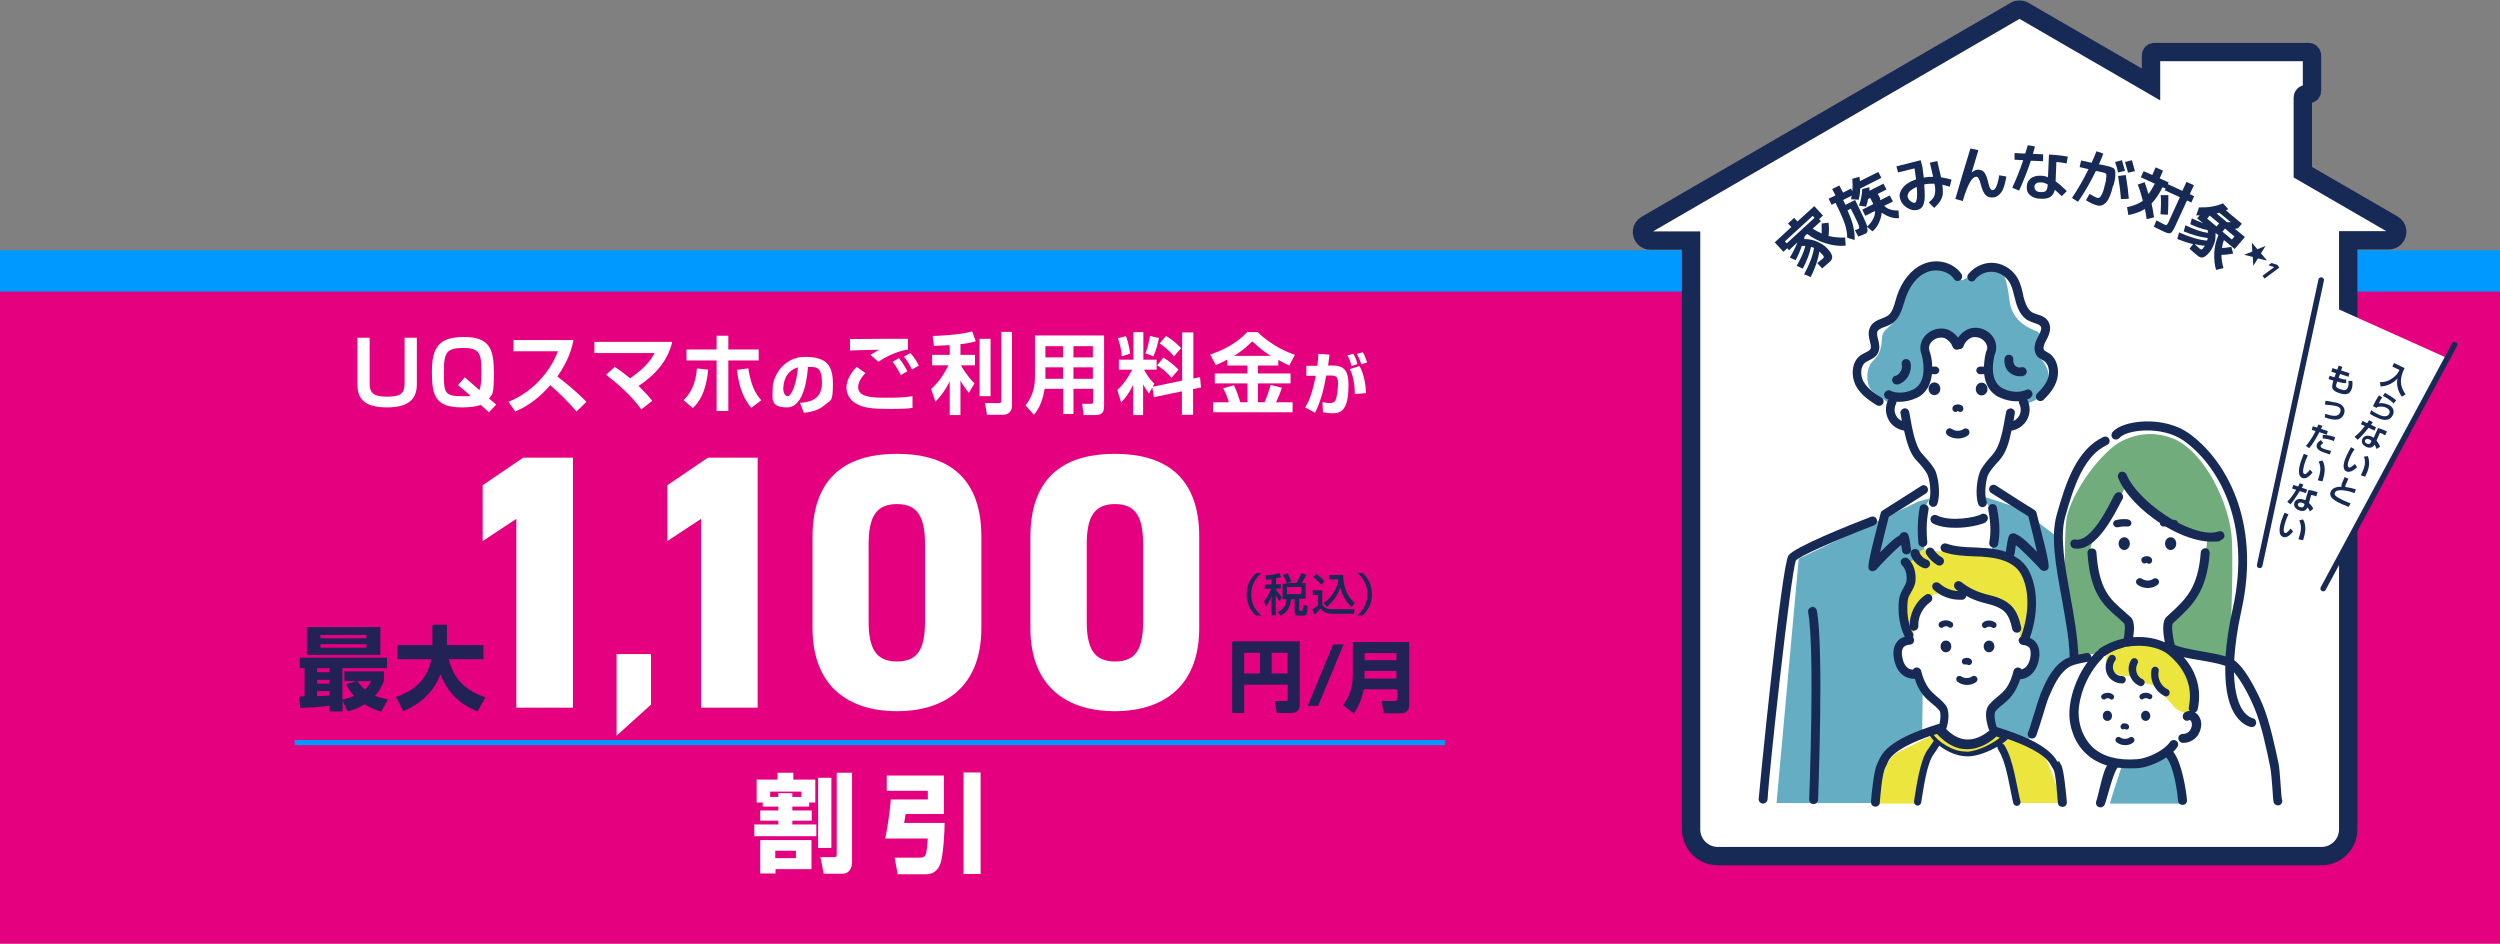 <?xml version="1.0" encoding="UTF-8"?>
<svg id="_レイヤー_2" xmlns="http://www.w3.org/2000/svg" version="1.1" viewBox="0 0 980 369.9">
  <rect x="0" y="0" width="980" height="369.9" fill="#808080" stroke="none"/>
  <!-- Generator: Adobe Illustrator 29.6.1, SVG Export Plug-In . SVG Version: 2.1.1 Build 9)  -->
  <defs>
    <style>
      .st0 {
        fill: #232256;
      }

      .st1 {
        stroke-width: 7.2px;
      }

      .st1, .st2 {
        stroke: #172a55;
      }

      .st1, .st2, .st3 {
        fill: none;
      }

      .st1, .st3 {
        stroke-miterlimit: 10;
      }

      .st4 {
        fill: #fff;
      }

      .st5 {
        fill: #70ac7c;
      }

      .st2 {
        stroke-linecap: round;
        stroke-linejoin: round;
        stroke-width: 2.2px;
      }

      .st6 {
        fill: #172a55;
      }

      .st7 {
        fill: #09f;
      }

      .st8 {
        fill: #ece53e;
      }

      .st9 {
        fill: #65adc3;
      }

      .st10 {
        fill: #e4007f;
      }

      .st3 {
        stroke: #09f;
        stroke-width: 2px;
      }
    </style>
  </defs>
  <g id="FV">
    <rect class="st7" y="98.1" width="980" height="65.9"/>
    <rect class="st10" y="114.3" width="980" height="255.6"/>
    <g>
      <path class="st4" d="M144.9,132.4v17.7c0,3.5.9,5.4,6.9,5.4s6.8-1.8,6.8-5.6v-17.5h4.8v18.1c0,5.1-2.2,9.2-11.7,9.2s-11.6-3.9-11.6-9.2v-18.1h4.8Z"/>
      <path class="st4" d="M188.5,158.7c-2.4,1-6.7,1-7.4,1-10.2,0-11.8-4.3-11.8-13.8s2.5-13.8,12.5-13.8,11.8,4.5,11.8,13.9-.6,8.3-1.9,10.2l2.8,2.4-2.8,3-3.2-2.8h0ZM179.6,150.9l2.6-3,5.7,5c.8-1.6.8-5.2.8-6.9,0-7-.3-9.6-7-9.6s-7.7,1.7-7.7,9.5.1,9.4,6.9,9.4,1.9,0,3.5-.2l-4.9-4.2h0Z"/>
      <path class="st4" d="M199.3,157.5c7.7-3,15.6-9.9,19.4-19.8h-17.4v-4.4h23.5c-.4,2.2-1.5,7.4-6.3,14.3,4.2,3.2,7.9,6.4,11.4,9.9l-3.9,3.8c-3.2-3.7-6.6-7.1-10.3-10.3-3.8,4.4-8.4,8.1-13.7,10.3l-2.7-3.8h0Z"/>
      <path class="st4" d="M251.4,160.5c-3.6-5.1-9.4-10.2-13.8-13.6l3.4-3.1c1.3.9,3,2,6,4.5,6.9-4.7,8.8-8.4,9.6-9.9h-23.6v-4.4h30.5c-1.6,7.4-6.9,13.2-13.2,17.3,3.2,3.1,4.4,4.6,5.4,5.8l-4.2,3.3h0Z"/>
      <path class="st4" d="M268,156.8c4.1-3.9,4.9-9,5.2-12.4l4.4.5c-.9,9.8-4.2,13.3-6,15.1l-3.6-3.1h0ZM285.5,131.6v5.4h11.9v4.3h-11.9v19.8h-4.6v-19.8h-11.8v-4.3h11.8v-5.4h4.6ZM293.3,144.3c1.1,6.6,2.5,9.6,5.1,12.6l-3.9,3c-2.7-3.4-4.7-7.1-5.6-14.9l4.3-.6h0Z"/>
      <path class="st4" d="M313.6,157.9c2.8-.2,8.6-.7,8.6-7.7s-2.5-6.2-5.5-6.4c-.1,2.3-1.1,15.9-8.1,15.9s-5.7-3.6-5.7-7.7,4-12.1,12.6-12.1,11,3.3,11,10.7-.9,6.1-3.5,8.4c-2.5,2.2-6.5,2.7-7.9,2.8l-1.5-3.9h0ZM307,152c0,1,.3,3.3,1.8,3.3s3.5-5.1,4-11.3c-5.7,1.7-5.7,7.4-5.7,8h0Z"/>
      <path class="st4" d="M339.2,146.3c-2.3,2.4-2.8,4.2-2.8,5.5,0,4,5.8,4.1,11,4.1s6.9-.1,10.3-.6v4.6c-1.9.3-4.3.4-8.9.4-7.1,0-10.1-.4-13.1-2-2.3-1.2-3.9-3.7-3.9-6.4s1.6-5.6,4-8.1l3.4,2.4h0ZM356,137c-5.4.8-10.1,3.8-11.7,4.8l-3.1-2.7c.8-.5,2.6-1.5,3.4-2-2.2,0-9.4.2-11.4.3v-4.5c.7,0,1.8,0,2.6,0,1.6,0,10.4-.1,12.4-.1,1.9,0,5.9,0,7.7,0v4.2h0ZM353.1,147c-.4-.8-1.5-3.1-3.2-5.2l2.5-1.4c1.3,1.6,2.4,3.4,3.3,5.1l-2.7,1.6ZM357.5,144.8c-1.5-2.9-2.4-4.1-3.2-5l2.6-1.4c1.3,1.4,2.6,3.5,3.3,4.9l-2.6,1.5h0Z"/>
      <path class="st4" d="M372.3,135.3c-1.4,0-4.9.3-6.2.3l-.5-3.9c.7,0,10.5-.3,15.5-1.8l1.4,3.9c-1.5.4-2.8.8-6,1.1v4.2h5.7v4.1h-5.5c.3.6,2.2,4,5.3,7.1l-2.2,3.7c-.6-.8-2-2.4-3.3-4.8v13.5h-4.2v-13.2c-2,4-4.1,6.4-5.6,8l-1.7-5c2.9-2.6,5-5.7,6.8-9.3h-6.4v-4.1h6.9v-3.8h0ZM388.3,132.8v22.5h-4.3v-22.5h4.3ZM396.7,130.1v28.9c0,3.3-2.7,3.6-3.6,3.6h-6.2l-.8-4.6h5.3c.9,0,1.1-.2,1.1-.9v-27h4.3,0Z"/>
      <path class="st4" d="M428.4,152.4h-7.6v9.9h-4v-9.9h-7.3c-.5,3.5-1.9,7.6-4.2,10.2l-3.3-3.7c3.5-4.3,3.7-9,3.7-11.3v-16.1h27.1v27.4c0,1.6,0,3.8-3.3,3.8h-4.7l-.6-4.4h3.3c.7,0,1,0,1-1v-4.9h0ZM409.8,135.7v4.4h6.9v-4.4h-6.9ZM409.8,144v4.5h6.9v-4.5h-6.9ZM420.8,135.7v4.4h7.6v-4.4h-7.6ZM420.8,144v4.5h7.6v-4.5h-7.6Z"/>
      <path class="st4" d="M451.8,151.7l-1.4,2.6c-1.2-1.7-2.1-3.2-2.3-3.6v12h-3.9v-11.8c-1.6,3.2-3,5-4.7,6.9l-1.5-4.9c3.3-3.1,5.1-6.6,5.8-8h-5.2v-3.9h5.7v-10.8h3.9v10.8h5.2v3.9h-4.9c1.5,3,3,4.5,4,5.5l-.6,1.2,11.5-2.4v-18.9h4.4v18.1l2.6-.6.4,4.1-3.1.6v10.1h-4.4v-9.2l-11,2.3-.6-4h0ZM441.4,131.8c.4,1.1,1.3,3.8,1.6,6.8l-3.3,1.1c-.1-3.1-.9-5.4-1.5-7.1l3.1-.8h0ZM454.3,132.5c-.3,1.8-1.2,5.2-2.2,7.2l-3.1-1.2c1.1-2.6,1.5-5.3,1.8-6.8l3.5.8ZM456.1,140.2c2.2,1.3,4.2,3,5.9,4.7l-2.8,3.2c-2.3-2.8-4.2-4-5.6-4.9l2.5-3.1h0ZM457.1,131.7c3.2,1.9,5,3.8,5.9,4.8l-2.8,3.2c-1.8-2.2-3.5-3.6-5.6-5.1l2.5-2.9Z"/>
      <path class="st4" d="M481,141c-1.8,1-3.1,1.6-4.4,2.1l-2.2-4.1c5.4-1.9,10.3-4.4,14.5-8.8h4.1c5.8,5.6,12,8,14.6,8.9l-2.2,4.2c-.9-.4-1.9-.9-4.3-2.2v2.2h-8v3.1h12.8v3.9h-12.8v7.4h2.6c1.1-2.5,1.5-3.9,2.4-6.8l4.4,1.1c-.5,1.5-1.1,3.2-2.3,5.7h6.5v3.9h-31.2v-3.9h6.2c-.5-1.9-1.1-3.3-2.2-5.5l4.2-1.2c1.4,2.8,2.4,6.5,2.5,6.7h2.8v-7.4h-12.8v-3.9h12.8v-3.1h-7.9v-2.3h0ZM498.1,139.5c-1.6-1-3.7-2.4-7.2-5.7-3.2,3.2-5.8,4.9-7.1,5.7h14.4Z"/>
      <path class="st4" d="M521.2,138.9c-.1,1-.3,2.1-.6,4.4h2.2c5.2,0,5.8,3.9,5.8,7.4s-.2,7.1-1.8,9.4c-1.3,1.8-3.1,1.9-4.4,1.9s-2.9-.2-3.8-.4l-.2-4c1,.2,1.9.4,3,.4s1.8-.5,2-.9c.7-1.1,1.1-4.6,1.1-6.5s0-3.4-2.5-3.4h-2.1c-.9,5-2.1,10-4.4,14.6l-3.9-2.1c1.2-1.8,2.5-4.3,4.2-12.4h-3.7c0,0,0-3.9,0-3.9h4.3c.2-1.9.4-3.4.4-4.7l4.3.3h0ZM529.8,143.5c-.2-.9-.8-2.8-1.6-4.2l2.3-.6c.8,1.2,1.4,3,1.6,4l-2.3.8h0ZM531.1,154.6c-.1-6.5-1.5-8.9-2-9.9l3.8-1.2c1.3,2.2,2.3,5.4,2.6,10.6l-4.4.4ZM533.6,142.8c0-.3-.8-2.5-1.7-4.1l2.3-.6c.3.4.8,1.2,1.7,4l-2.3.7h0Z"/>
    </g>
    <g>
      <path class="st4" d="M299,314.6h-2.4v-9h8.2v-2.7h6.2v2.7h8.6v9h-2.4v1.6h-6.6v1.5h7.6v4h-7.6v1.5h9.4v4.6h-24.3v-4.6h9.4v-1.5h-7.1v-4h7.1v-1.5h-6.1v-1.6h0ZM297.9,329.3h20.2v11.4h-14.1v1.7h-6v-13.1h0ZM305.1,312.4v-1.5h5.5v1.5h3.5v-2.1h-12.2v2.1h3.1ZM303.9,333.5v2.9h8.1v-2.9h-8.1ZM320.7,304.9h5.2v27.5h-5.2v-27.5ZM328.1,302.9h5.9v34.9c0,2.1-.8,4.7-3.8,4.7h-7.3l-1.3-6.5h5.2c.8,0,1.2,0,1.2-1.3v-31.7h0Z"/>
      <path class="st4" d="M347.6,304h22.4v15.1h-15c-.2,1.6-.3,1.9-.6,3.5h15.9c0,2.8-.5,13.3-1.8,16.3-.7,1.7-2.2,3.8-5.3,3.8h-11.3l-1.2-6.5h9.8c2.6,0,2.7-1,3.2-7.5h-16.7c1.1-4.9,2-12.5,2.2-15.3h14.5v-3.4h-16.1v-6h0ZM377.7,302.8h6.7v39.8h-6.7v-39.8Z"/>
    </g>
    <line class="st3" x1="115.5" y1="291.1" x2="566.5" y2="291.1"/>
    <g>
      <path class="st4" d="M224.6,277.4h-22.2v-74l-13.2,8.7v-21.9l15.9-10.8h19.5v98h0Z"/>
      <path class="st4" d="M255.2,276.2l-13.5,12.2v-32h13.5v19.8Z"/>
      <path class="st4" d="M297,277.4h-22.2v-74l-13.2,8.7v-21.9l15.9-10.8h19.5v98h0Z"/>
      <path class="st4" d="M351.6,278.8c-17.9,0-33.1-8.8-33.1-32.7v-35.5c0-25.3,15.2-32.7,33.1-32.7s33.1,7.4,33.1,32.5v35.7c0,23.9-15.2,32.7-33.1,32.7h0ZM340.5,243.5c0,10.5,2.7,15.8,11.1,15.8s11-5.2,11-15.8v-30.1c0-10.5-2.7-15.8-11-15.8s-11.1,5.2-11.1,15.8v30.1Z"/>
      <path class="st4" d="M437,278.8c-17.9,0-33.1-8.8-33.1-32.7v-35.5c0-25.3,15.2-32.7,33.1-32.7s33.1,7.4,33.1,32.5v35.7c0,23.9-15.2,32.7-33.1,32.7h0ZM426,243.5c0,10.5,2.7,15.8,11.1,15.8s11-5.2,11-15.8v-30.1c0-10.5-2.7-15.8-11-15.8s-11.1,5.2-11.1,15.8v30.1Z"/>
    </g>
    <g>
      <g>
        <path class="st0" d="M504.7,268.4h-17v11.1h-4.7v-28.1h26.5v24.6c0,1.4-.3,3.5-3.3,3.5h-5.7l-.8-4.7h4.2c.9,0,.9-.5.9-1v-5.4h0ZM487.7,264h6.2v-8.1h-6.2v8.1ZM498.5,264h6.2v-8.1h-6.2v8.1Z"/>
        <path class="st0" d="M526.7,252.6l-10,24.1h-4.1l10-24.1h4.1Z"/>
        <path class="st0" d="M547.5,270.2h-12.9c-.3,1.6-1.2,5.7-3.9,9.5l-4.2-3.3c2-2.7,3.8-6,3.8-11.9v-12.8h22.1v24.9c0,2.5-2.2,3-2.9,3h-7.1l-.8-4.8h5.2c.6,0,.9-.4.9-.9v-3.6h0ZM534.9,258.8h12.5v-2.8h-12.5v2.8ZM534.9,266h12.5v-3h-12.5v3Z"/>
      </g>
      <g>
        <path class="st6" d="M494.4,224.7c-3.5,3-3.9,6.2-3.9,8.3s.4,5.3,3.9,8.3h-2.1c-1.2-1.2-3.6-3.7-3.6-8.3s2.4-7.1,3.6-8.3h2.1Z"/>
        <path class="st6" d="M498.6,227c-.7.1-1.4.2-2.2.3l-.4-1.7c1.5-.1,3.6-.4,5.5-1l.7,1.6c-.5.2-.9.3-2,.5v2.3h1.9v1.7h-1.9v.4c.9,1.4,1.8,2.4,2.3,2.9l-.9,1.8c-.4-.6-.8-1.1-1.5-2.4v7.8h-1.7v-7.4c-.6,1.6-1.2,2.6-2.1,4l-.8-2.1c1-1.2,2-2.7,2.8-4.9h-2.5v-1.7h2.6v-2h0ZM504.4,228.5c-.3-.8-.8-2-1.5-3.1l1.8-.7c.6,1.1,1,1.9,1.5,3.2l-1.4.6h3.4c.4-.7,1.2-2.1,2-3.9l1.8.8c-.2.5-.6,1.4-1.7,3.2h1.5v6.1h-2.5v4.4c0,.3.2.4.5.4h.4c.2,0,.3,0,.4-.2.1-.2.1-.4.2-2.2l1.8.4c-.2,3-.2,3.8-1.6,3.8h-2.1c-.9,0-1.4-.1-1.4-1.3v-5.1h-1.4c-.4,3.7-1.6,5-4.1,6.5l-1-1.5c2.3-1.2,3.2-2.6,3.3-5h-1.5v-6.1h1.5,0ZM504.5,230.1v2.8h5.5v-2.8h-5.5Z"/>
        <path class="st6" d="M514.5,231.4h3.8v5.6c1.2,1.8,2.6,1.8,3.7,1.8h9l-.3,1.8h-8.2c-3.2,0-4.2-1.3-4.8-2.1-.7.9-1.7,1.9-2.4,2.5l-.9-2.1c.8-.5,1.6-1,2.3-1.6v-4.1h-2.1v-1.7h0ZM516,225c1.3.9,2.2,1.7,3.2,2.9l-1.3,1.3c-1.2-1.5-2.5-2.6-3.1-3l1.2-1.2h0ZM518.9,236.3c2.7-1.6,5.2-5.1,5.8-9.2h-3.7v-1.7h5.5c.2,6.1,2.3,9,4.6,11l-1.3,1.6c-2.8-2.7-3.8-5.3-4.4-7.8-.9,3.2-3,5.7-5.3,7.7l-1.3-1.6h0Z"/>
        <path class="st6" d="M532.1,241.2c3.5-3,3.9-6.2,3.9-8.3s-.4-5.3-3.9-8.3h2.1c1.2,1.2,3.6,3.7,3.6,8.3s-2.4,7.1-3.6,8.3h-2.1Z"/>
      </g>
    </g>
    <g>
      <path class="st0" d="M149.5,279c-1.8-.5-4.1-1.4-6.6-2.9-2.6,1.6-4.8,2.3-6.7,2.8l-1.9-4.3v4.3h-5.1v-2.3c-1.2.2-5.9.8-11.5.9l-.4-4.5c.4,0,1.8,0,2.1,0v-11.1h-1.9v-4.1h34.2v4.1h-17.5v12.4c1-.2,2.4-.6,4.6-1.5-1.8-2-2.6-3.5-3.1-4.6l4.2-1.2h-4.9v-3.8h15.5v3.8c-.5,1.2-1.4,3.5-3.5,5.7,1.1.5,2.3.9,5.1,1.5l-2.7,4.7h0ZM120.3,245.8h28.8v10.9h-28.8s0-10.9,0-10.9ZM124.3,261.9v1.6h4.9v-1.6s-4.9,0-4.9,0ZM124.3,266.5v1.5h4.9v-1.5s-4.9,0-4.9,0ZM129.2,270.9h-4.9v2c1.7,0,3.5-.2,4.9-.3v-1.6ZM125.6,248.9v1.3h18v-1.3h-18ZM125.6,252.5v1.4h18v-1.4h-18ZM140.2,267c.5.8,1.3,1.9,2.8,3.3,1.4-1.3,2-2.4,2.5-3.3h-5.3,0Z"/>
      <path class="st0" d="M155.3,273.2c5.9-2.1,11.9-5.7,13.8-14.8h-13.3v-5.5h13.7v-8h5.7v8h14.3v5.5h-13.6c2.2,8.6,7.2,12.4,14.4,15l-3.1,5.5c-4.4-1.8-11.2-5.4-14.5-14.6-3.6,9.4-11.2,13-14.6,14.5l-2.9-5.6h0Z"/>
    </g>
    <g>
      <path class="st4" d="M938.1,88l-35.4-20.5v-29.3c0-.7.6-1.3,1.3-1.3h1c.7,0,1.3-.6,1.3-1.3v-13.9c0-.7-.6-1.3-1.3-1.3h-60.5c-.7,0-1.3.6-1.3,1.3v11.4l-49.9-28.9c-1-.6-2.3-.6-3.3,0l-144.7,83.9c-1.9,1.1-2.2,3.6-.7,5.2.6.7,1.5,1,2.4,1h15.9v230.8c0,5.8,4.7,10.5,10.5,10.5h236.6c5.8,0,10.5-4.7,10.5-10.5V94.2h15.9c.9,0,1.8-.4,2.4-1,1.5-1.6,1.1-4.1-.7-5.2h0Z"/>
      <path class="st1" d="M938.1,88l-35.4-20.5v-29.3c0-.7.6-1.3,1.3-1.3h1c.7,0,1.3-.6,1.3-1.3v-13.9c0-.7-.6-1.3-1.3-1.3h-60.5c-.7,0-1.3.6-1.3,1.3v11.4l-49.9-28.9c-1-.6-2.3-.6-3.3,0l-144.7,83.9c-1.9,1.1-2.2,3.6-.7,5.2.6.7,1.5,1,2.4,1h15.9v230.8c0,5.8,4.7,10.5,10.5,10.5h236.6c5.8,0,10.5-4.7,10.5-10.5V94.2h15.9c.9,0,1.8-.4,2.4-1,1.5-1.6,1.1-4.1-.7-5.2h0Z"/>
      <g>
        <path class="st6" d="M712.4,103.1c1-.8,1.7-1.4,2.2-1.8.3-.2.4-.5.3-.7,0-.2-.3-.6-.9-1.2-.2-.2-.5-.5-.8-.8-.5,3.1-1.6,6.4-3.4,10l-2.6-1.1c2.1-3.8,3.4-7.2,3.9-10.3-.3-.2-.7-.3-1.2-.4-.5,2.6-1.6,5.4-3.2,8.5l-2.4-1.1c1.7-2.9,2.8-5.5,3.4-7.8-.1,0-.6,0-1.4,0-.6,1.8-1.4,3.7-2.4,5.6l-2.3-1c1.3-2.2,2.3-4.2,3-6l-3.3,3.1-.7-.8-1.5,1.4-3.4-3.7,6.5-6-1.3-1.4,2.4-2.2,1.3,1.4,6.6-6,3.4,3.7-1.5,1.4.7.8-3.2,2.9c1.1.8,2.3,1.4,3.5,1.9,0-1.2,0-2.6,0-3.9l2.7-.3c.2,1.7.2,3.5,0,5.2,2,.5,4.2.7,6.5.6l.2,3.2c-2.4.2-4.9,0-7.7-.9-2.8-.8-5.2-2.1-7.4-3.7l-1,.9c0,.2,0,.3-.1.6,0,.3,0,.4-.1.5,1.8,0,3.5.3,5.1,1,1.6.7,3,1.6,4.1,2.8,1.1,1.2,1.7,2.2,1.8,3s-.2,1.5-1,2.2c-.8.7-1.8,1.6-2.9,2.5l-1.8-1.9h0ZM710.6,84.6l-10.9,10,.7.8,10.9-10-.7-.8Z"/>
        <path class="st6" d="M722.5,75.5l3.1-1.6.5,1.1c.2-1.7.1-3.3,0-4.9l2.8-.8c0,.5.2,1.1.2,1.7l7.2-3.6,1.2,2.3-8.3,4.2c0,1.7-.3,3.1-.6,4.4l-3-.2s0-.2.1-.6.1-.7.2-.8l-3.4,1.7c.4.9.8,1.5.9,1.9l3.8-1.9c2.6,5.2,4.2,8.7,4.8,10.4,2.1-2.1,3.1-4.1,3-6.1l-3.8,1.9-1.2-2.4,4.3-2.2c0-.2-.2-.4-.3-.7l-.9-1.7-.8.4c-.2,1.1-.5,2.1-.8,3l-2.8-.4c.8-2.1,1.2-4.2,1.3-6.5l2.8-.7c0,.4,0,.9,0,1.4l5.5-2.8,1.2,2.3-3.4,1.7.9,1.7s0,0,0,.2c0,0,0,.1,0,.2s0,0,0,.2c0,0,0,.1,0,.2l3.8-1.9,1.2,2.4-3.4,1.7c1.3,1.3,3.2,1.9,5.6,1.8l.2,3c-1.1.1-2.2,0-3.4-.4s-2.3-1-3.4-1.7c-.1,1.4-.5,2.7-1.1,4-.6,1.3-1.4,2.4-2.5,3.3l-2.2-1.8c.3.9.3,1.5.2,1.9s-.5.7-1,.9c-.6.3-1.5.7-2.6,1l-1.3-2.5c.6-.1,1.1-.3,1.4-.5.2,0,.3-.2.3-.4,0-.2,0-.5-.2-1s-.5-1.3-1-2.3c-.5-1-1.2-2.4-2.1-4.2l-1.3.7c1.2,2.6,2,4.8,2.3,6.5.4,1.7.6,3.4.5,5.1l-2.9-.9c0-1.6-.3-3.4-.9-5.3s-1.9-4.8-3.7-8.4l-1.5.8-1.2-2.4,2.7-1.3-1.3-2.5,2.8-1.4,1.3,2.5h0Z"/>
        <path class="st6" d="M744.1,67.8l-.7-2.6,9.5-2.4.7,2.6c.1.8.3,2.2.5,4.2,1.1-.2,2.4-.3,3.7-.3-.2-1-.7-2.8-1.3-5.5l2.9-.7c.6,2.3,1,4.4,1.5,6.4,1.3.2,2.7.5,4.1.9l-.7,2.8c-1-.3-2-.6-2.9-.8.2,1.2.2,2.2.2,3.1s-.2,1.6-.5,2.3c-.3.7-.7,1.3-1.1,1.8s-1,1.1-1.8,1.9l-2.1-2.1c.6-.6,1.1-1.1,1.4-1.4s.6-.8.8-1.4.3-1.2.3-1.9,0-1.6-.3-2.7c-1.4,0-2.8,0-4,.3.1,1.6.2,2.9.2,4s0,2-.2,2.7-.3,1.3-.6,1.8-.6.8-.9,1-.8.4-1.3.5c-1.3.3-2.6,0-4-.9s-2.3-2.1-2.7-3.6c-.4-1.4,0-2.8,1.1-4.2,1.1-1.4,2.8-2.5,5.2-3.3-.2-1.5-.4-2.9-.6-4.3l-6.5,1.6h0ZM751.4,73.3c-1.3.5-2.3,1.2-2.9,1.8-.6.7-.8,1.4-.7,2.1.2.6.5,1.2,1.2,1.7s1.2.7,1.6.6c.8-.2,1.1-2.3.8-6.2Z"/>
        <path class="st6" d="M775.5,59c-.8,2.7-1.7,5.6-2.6,8.6h0c.8-.6,1.5-1,2.3-1.1,1,0,1.9.2,2.5.9s1.2,2,1.6,3.8c.3,1.4.6,2.3.9,2.7.3.5.6.7,1,.6,1,0,1.9-2,2.5-5.8l2.8.5c-.5,2.9-1.1,5-2,6.2s-1.9,1.9-3.2,2c-1.2.1-2.2-.2-2.9-.9s-1.4-2.1-1.9-4.1c-.3-1.2-.6-2-.9-2.5s-.6-.7-1-.6c-.8,0-1.6.8-2.4,2.2s-1.8,3.8-2.8,7.3l-2.9-.8c1.6-5.7,3.6-12.3,5.9-19.8l2.9.6h0Z"/>
        <path class="st6" d="M789.7,62.7v-2.7c.1,0,4.2.2,4.2.2.4-1.3.7-2.4,1-3.3l2.8.5c-.2.9-.5,1.9-.8,2.9l4,.2v2.7c-.1,0-4.8-.2-4.8-.2-1.4,4.1-2.9,8-4.6,11.7l-2.7-1.1c1.6-3.5,3.1-7.1,4.3-10.8l-3.3-.2h0ZM810.2,64.1c-1.3-.3-2.7-.5-4.1-.6l-.3,7.6c1.3.9,2.8,2.2,4.4,3.8l-2,2c-.9-.9-1.8-1.7-2.7-2.5-.3,1.3-.9,2.2-1.8,2.8s-2.2.8-3.8.7c-1.8,0-3.1-.5-4.1-1.4-1-.8-1.4-2-1.3-3.4,0-1.4.6-2.4,1.6-3.2s2.4-1.1,4.2-1c.8,0,1.7.2,2.5.6l.4-8.9c2.8.1,5.3.4,7.4.8l-.5,2.7h0ZM802.7,72.3c-.9-.5-1.8-.8-2.5-.8-.9,0-1.5,0-2,.4s-.7.8-.7,1.3c0,.6.2,1.1.6,1.5s1.1.6,1.9.6c1,0,1.6-.1,2-.5s.6-1.1.7-2.2v-.3h0Z"/>
        <path class="st6" d="M828.3,72.8c-.7,3-1.5,5.1-2.5,6.3-1,1.2-2.2,1.7-3.4,1.5-.6-.1-1.4-.4-2.3-.8-.9-.4-1.7-.9-2.4-1.3l1.4-2.5c1.5.9,2.6,1.5,3.3,1.6.2,0,.3,0,.5-.1s.4-.3.6-.6c.2-.3.4-.7.6-1.1.2-.4.4-1,.6-1.7.2-.7.4-1.5.6-2.4.2-.7.3-1.3.3-1.6,0-.3.1-.7.1-1,0-.4,0-.6,0-.7s-.1-.2-.3-.4-.3-.2-.5-.3c-.2,0-.5,0-.8-.2l-2.5-.5c-2,4.1-4.3,8.2-7,12.1l-2.4-1.5c2.3-3.4,4.5-7.2,6.5-11.3l-3.5-.8.6-2.6,4.1.9c.7-1.6,1.4-3.1,1.9-4.5l2.7.9c-.5,1.4-1.1,2.8-1.7,4.2l1.6.3c.8.2,1.4.3,1.8.4s.8.2,1.3.4c.5.2.8.3,1,.4s.3.3.5.7c.2.3.2.6.2.9s0,.7,0,1.3c0,.6-.1,1.2-.2,1.7-.1.5-.3,1.2-.5,2.2h0ZM832.9,67l-2.6.6c-.3-1.3-.7-2.7-1.2-4.1l2.7-.7c.4,1.5.8,2.9,1.2,4.2h0ZM831.4,78c-.2-2.9-.6-5.9-1.1-9l3-.4c.6,3.6,1,6.7,1.2,9.3,0,0-3,.2-3,.1ZM836.9,67.1l-2.7.6c-.4-1.5-.8-2.9-1.2-4.2l2.7-.7c.3,1.1.7,2.6,1.2,4.3Z"/>
        <path class="st6" d="M837.9,72.4l2.8-1c.6,1.8,1.1,3.3,1.5,4.7.8-1.1,1.6-2.4,2.5-4.1l-5.5-2.5,1.1-2.4,3.4,1.5,1.3-3,2.9,1.3-1.3,3,3.5,1.6-.3.7,5.7,2.6,1.6-3.5,2.9,1.3-1.6,3.5,1.7.8-1.1,2.5-1.7-.8-4.6,10c-.3.6-.5,1.1-.7,1.4-.2.3-.4.6-.6.9s-.5.4-.6.5-.5,0-.8,0c-.3,0-.7-.1-1-.3-.4-.1-.8-.3-1.4-.6-.6-.3-1.7-.8-3.3-1.6l1-2.5c1.4.7,2.4,1.2,2.9,1.5.6.3,1,.4,1.1.3s.3-.3.6-.8l4.6-10.1-5.9-2.7.3-.7-1.2-.5c-1.3,2.7-2.8,4.8-4.3,6.4.3,1.5.7,3.3,1,5.4l-2.9.7c-.2-1.3-.4-2.6-.7-4-1.7,1.1-3.9,1.9-6.5,2.4l-.5-3.1c2.6-.5,4.7-1.4,6.2-2.5-.5-1.9-1.1-4-1.9-6.1h0ZM847,76.5h3c0,2.7,0,5.2-.2,7.7l-2.9-.2c.2-2.6.3-5.1.1-7.5Z"/>
        <path class="st6" d="M861,84.2l1-2.9c1.7,0,3.3,0,5-.3,1.6-.3,3.1-.7,4.4-1.3l2.1,2.3c-.5.2-.8.4-.9.5l6.2,5.2-1.5,1.8c-.3,0-.7.1-1.2.2l3.9,3.2-4,4.7-4.2-3.5c-.4,1-.6,2-.8,3.1,1.1,0,2.3-.2,3.7-.4l.7,2.6c-1.6.3-3.1.5-4.6.5,0,1.7.3,3.4.8,5.2l-2.9.7c-.6-2-.8-4.2-.7-6.7s.7-4.7,1.6-6.9l-1.1-.9c0,1.4,0,2.8-.5,4.1s-1,2.4-1.8,3.4c-1,1.2-1.9,1.9-2.6,2.1-.7.2-1.5-.1-2.3-.8-.9-.7-1.9-1.6-3-2.6l1.4-1.8c-2.1-.5-4.2-1.2-6.2-2l.7-2.6c4.2,1.9,7.9,3,11,3.2.1-.3.2-.7.2-1-2.8-.3-5.9-1.2-9.4-2.6l.7-2.4c3.3,1.6,6.2,2.6,8.8,3,0-.5,0-.8-.1-1.1-2.1-.4-4.3-1.2-6.8-2.3l.6-2.3c1.4.7,2.9,1.3,4.4,1.9l-2.3-1.9,1-1.2c-.4,0-.9,0-1.5,0h0ZM864.3,96.3c-1.3,0-2.6-.3-4-.6.8.8,1.5,1.3,2,1.8.3.2.5.3.7.3.2,0,.5-.3.9-.9.2-.2.3-.4.4-.6h0ZM869.9,87.6l-3.7-3.1-1,1.2,3.7,3.1,1-1.2ZM873.1,87.1c.8,0,1.2,0,1.4,0l-4.5-3.7c-.5.1-.8.2-1.1.3l4.2,3.5h0ZM872.2,89.6l-1,1.2,3.7,3.1,1-1.2-3.7-3.1Z"/>
        <path class="st6" d="M888.5,102.1l-3.4-.8-1.8,2.9-.2-3.5-3.4-.8,3.2-1.3-.2-3.5,2.2,2.6,3.2-1.3-1.8,2.9,2.2,2.6h0Z"/>
        <path class="st6" d="M892.7,103.8l.8,1.1-5.8,4.3-.8-1.1,4.6-3.4h0l-2.3-.7,1.2-.9,2.3.7h0Z"/>
      </g>
      <g>
        <g>
          <g>
            <path class="st9" d="M827.2,315h28.2l-4.2-21s-10.7,9.8-19.5,6.4c0,0-4.6,14.1-4.6,14.6h0Z"/>
            <path class="st9" d="M734.2,310.8c1.4-5,4.2-14.3,8.3-17.6,3.4-2.8,7.4-4.2,11-6.7l.2-15.5c-1.3-1.7-2-4.1-3.3-5.7-1.1-1.2-2.6-1.9-3.9-2.7-1.4-.9-2.2-2.2-2.4-3.8-.2-1.7-.2-3.6.8-5,.9-1.3,2.4-1.8,4-1.8.7-3,1.1-6.1,2.1-9.1.7-2,1.7-3.9,3.1-5.4l.2-21s-1-15.9-.1-17.1,2.2-4,2.2-4l-4.4,1.2-46.9,22.4-8.7,95.8h36.9c.3-1.2.6-2.8,1-4h0Z"/>
            <path class="st9" d="M806.9,210.8l-15.2-11.5-15.2-5s4.6,5.7,4.8,6.9c.1.9-.2,10.5-.5,16.1,2.5.6,5,1.3,7.4,2.4,2.3,1.1,4.4,2.6,5.9,4.7,1.5,2.2,2.1,4.9,2.2,7.6,0,3-.4,6-1,9-.3,1.6-.7,3.1-.9,4.7-.2,1.7-.5,3.4-.8,5,2.2,1.2,3.8,3.5,3.9,6.1.1,2.2-.9,4.1-2.5,5.5-.7.6-1.5,1.2-2.2,1.9-.9.9-1.7,2-2.3,3.1-.7,1.1-1.4,2.3-2.1,3.4-.8,1.2-1.8,2.3-2.9,3.4-1.4,1.5-2.8,3-4.2,4.5v6.9c0,0,13.4,6,13.4,6,0,0,11.4-28.2,13.5-29.7s3.4-4,3.4-4l-5-46.9h0Z"/>
            <path class="st8" d="M760,291.7s12.6,8.7,22.6-.1c0,0,8.1,9.3,6.9,23.2h18.2c-.5-3.4-4.2-17.1-7.8-19.8-5-3.9-17.7-8.2-17.7-8.2,0,0-5.2,5.6-11.9,4.5-6.7-1.1-10.7-4.1-10.7-4.1,0,0-10.7,5.3-15.1,7.4-7.4,3.5-7.1,15.9-8.4,20.4h15.6c-.9-14.9,8.2-23.2,8.2-23.2h0Z"/>
            <path class="st5" d="M828.9,174.7c-9.3,7.2-18,21.7-18.9,29.2-.9,7.5-.9,32.1,1.6,40.3,2.6,8.2,1.4,13.4,1.4,13.4l19.7-3.3,1.9-9.4s-11.5-11.6-14.3-20.2.5-13.3.5-13.3c0,0,11.7-17.4,11.9-20.1,0,0,23.4,17.5,25,17.3s7.7.4,7.7.4c0,0-.8,14.8-3.6,20-2.9,5.2-10,12.7-10,12.7l-1.7,8.4s.5,4.1,3.5,4.9,20.4,3.5,20.4,3.5c0,0,1.6-32.9.9-46.9-.7-14-10.8-34.8-23.1-39.7-12.3-4.9-21.9,2-22.9,2.8h0Z"/>
            <path class="st9" d="M767.3,108.4c-3.7-3.1-12.3-7.6-16.9-.6s-3.8,13.8-7.4,17.8c-3.6,4-5.1,3.7-5.3,7.3s-.8,6.1-3.6,8.7-2.6,9.2-.6,11.2c2,2,6.7,5,6.7,5,0,0-.4-3.6,4-3.1,4.5.5,9.5-.9,10.5-4.6,1.1-3.7-2.5-12.3.1-15.4s6.2-5.3,8.5-3.5c2.3,1.8,4.7,4,4.7,4,0,0,4.3-5.8,7.2-4.7,2.9,1.2,6.3,2.7,5.3,7-1,4.2-1.5,10-.2,12.2,1.3,2.2,10.2,6.1,11.7,5.8l1.4,2.9s6.2-.9,8.6-5.5c2.4-4.6.9-9.4-2.4-12.6-3.3-3.1,3.4-8.7-1.6-10.6-5-1.9-9.5-5.3-10.3-12.1-.8-6.8-2.5-15.3-8.3-12.8-5.8,2.6-10.2,5.1-10.2,5.1l-2.2-1.6h0Z"/>
            <path class="st8" d="M748.5,249.1c-2.9-7.6-2.1-13.2-1-18.1s-1.5-10.2.3-10.6,3-1.3,3.5-2.1,1.4-3.6,3.9-2.8c2.5.8,4.9.6,8.1.6s16.6-.7,21.8,2c5.2,2.7,9.6,9.4,10.3,15.6s-3.5,17.4-3.5,17.4c0,0-.1-7.9-4.5-12.1s-9.8-4.5-15.5-6.7c-5.2-2-5.8,1.7-8.7.7-2.9-1-5.6-.3-8.6,2.5s-4,9.7-4.3,12.5c-.6,5.4-1.8,1.1-1.8,1.1h0Z"/>
            <path class="st8" d="M843.1,251.5c-7.8-1.8-14.7,1.3-17,5-2.3,3.7,3.1,9.6,9.4,8.5,4,3.2,8.9,3.6,8.9,3.6,0,0,6.6,6.7,7.8,8.5,1.2,1.8,7.2,3.2,7.2,3.2,0,0,1.4-16-3.3-20.8-4.7-4.9-12-7.7-13-7.9h0Z"/>
          </g>
          <g>
            <path class="st6" d="M837.6,227.2c-.5.6-.3,1.6.3,2,1.2.9,2.6,1.3,4,1.3s2.7-.4,3.8-1.2c.7-.5.8-1.4.4-2-.5-.7-1.4-.8-2-.4-1.3.9-3.1.9-4.4,0-.7-.5-1.6-.3-2,.3h0Z"/>
            <path class="st6" d="M806.5,298.6c-3.6-7-16.7-11.3-22.2-13.1-.7-.2-1.2-.4-1.6-.5,0,0,0,0,0,0-1.4-4.7-.6-5.9-.5-6.1,1.1-1.3,1.7-1.8,3.8-3.5l.2-.2c2.6-2.1,4.4-5,5.7-8.9,3-.2,6.1-2.4,7.2-7.1.7-3,.4-5.4-.9-7.2-.6-.9-1.5-1.5-2.5-1.9,4.2-12.1,2.3-21.9-.8-27.1-1.4-2.3-3.3-3.9-5.5-5.1.1-.2.2-.5.3-.7.2-1.6.4-2.8.5-3.5,2.5,1.9,8.5,8.1,9.6,9.4.3.4.9.7,1.5.7s.5,0,.8-.2c1.6-.8,1.8-.9-3.8-22.6-.1-.4-.4-.8-.8-1.1-.1,0-11.2-7-15.1-9.6-.8-.5-1.9-.3-2.4.5-.5.8-.3,1.9.5,2.4,3.4,2.2,12.2,7.7,14.6,9.2,1.1,4.4,2.5,9.9,3.4,13.9-.6-.6-1.2-1.2-1.8-1.8-3.1-3.1-5-4.6-6.3-5-.5-.5-1.2-.5-1.5-.4-1.6.2-1.8,1.5-2.6,7.2-2.4-.8-4.9-1.2-7.1-1.4-1.7-.1-3.4-.2-5.1-.3-3.9-.1-7.7-.3-11.1-1.5-.9-.3-1.9.2-2.2,1.1-.3.9.2,1.9,1.1,2.2,4,1.4,8.1,1.5,12.1,1.7,1.6,0,3.3.1,4.9.3,4.5.4,10.4,1.8,13.1,6.3,2.8,4.6,4.3,13.5.3,24.6,0,0,0,.1,0,.2-.5.3-.9.8-1,1.4,0,1,.7,1.8,1.6,1.9,1.2.1,2.1.5,2.6,1.1.6.9.7,2.4.3,4.3-.7,3-2.3,4-3.4,4.2-.2-.4-.6-.6-1-.7-.9-.2-1.9.4-2.1,1.3-1,4.2-2.7,7.2-5.1,9.1l-.2.2c-2.2,1.8-2.9,2.4-4.3,4-1.5,1.8-1.6,4.8-.2,9.3,0,.3.2.5.4.7-1.5,1.3-4.7,3.6-8.5,3.6h0c-3,0-5.8-1.4-8.5-4.1,1-2.7,1.5-7.4-.3-9.5-1.3-1.6-2-2.1-4.2-4l-.2-.2c-2.4-2-4.1-5-5.1-9.1-.2-.9-1.2-1.5-2.1-1.3-.5.1-.9.4-1.1.8-1,0-3.3-.5-4.1-4.4-.5-2-.3-3.4.3-4.3.5-.6,1.4-1,2.6-1.1,1,0,1.7-.9,1.6-1.9,0-.4-.2-.7-.4-1,.2-.5.2-1,0-1.5-2.7-4.7-2.4-11.6-1.9-13.7.2-.8.7-1.6,1.2-2.5.7-1.3,1.6-2.7,1.7-4.6.2-3.4-.8-6.5-2.8-8.4-.7-.7-1.8-.6-2.5,0s-.7,1.8,0,2.5c1.3,1.2,1.9,3.3,1.8,5.7,0,1-.6,2-1.2,3.1-.5,1-1.2,2.1-1.5,3.3-.8,2.9-.9,10.4,2,15.9-1.4.4-2.5,1.1-3.2,2.2-1.3,1.7-1.6,4.2-.9,7.2,1.1,5,4.5,7.1,7.6,7.1s.2,0,.4,0c1.2,3.8,3.1,6.7,5.7,8.8l.2.2c2.2,1.8,2.7,2.2,3.8,3.5.5.6.5,3.1,0,5.1-.4.1-.8.3-1.3.4-5.6,1.8-18.7,6-22.1,13.1-.4.8-.7,1.5-1,2.1-1.4,2.9-2.2,11.7-2.5,15,0,1,.6,1.8,1.6,1.9h.2c.9,0,1.7-.7,1.7-1.6.2-2.6.8-11,2.2-13.8.3-.6.7-1.3,1-2.2,2.2-4.6,10.8-8.1,16.5-10.1.4.6.9,1.3,1.5,1.9,0,0-.2.1-.2.2-.9,1.4-1.7,2.5-2.4,3.5-2.7,3.9-4.2,13.4-5.2,20-.1.8.4,1.5,1.2,1.7,0,0,.2,0,.2,0,.7,0,1.3-.5,1.4-1.2,1-6,2.2-15.1,4.8-18.8.7-1,1.5-2.1,2.3-3.5,3,2.3,7,4.2,11,4.2s.4,0,.6,0c3.8-.2,8-2,11.2-3.8,0,.3,0,.6.2.9l.3.6c3.2,5.2,4.3,14.9,5.7,20.6.2.7.8,1.1,1.4,1.1s.2,0,.3,0c.8-.2,1.3-1,1.1-1.8-1.5-6.2-2.8-16.2-6-21.5l-.3-.5c-.2-.3-.5-.5-.8-.6.9-.7,1.7-1.3,2.2-1.8,5.7,2,14.5,5.6,16.9,10.3.3.6.7,1.2,1,1.7.9,1.5,1.4,10.2,1.7,13,0,.9.8,1.6,1.8,1.6h.1c1,0,1.7-.9,1.6-1.9-.3-3.7-1.2-12.9-2.2-14.5-.3-.5-.6-.9-.8-1.5h0ZM771,294.6c-5.5.2-11-3.8-13-6.5.5-.1.9-.3,1.3-.4h0c3.6,3.9,7.5,6,11.8,6h0c5.6,0,9.9-3.5,11.5-5,.2,0,.3.1.5.2.2,0,.5.2.8.3-2.4,2-8.1,5.2-13,5.5h0Z"/>
            <path class="st6" d="M767.1,265.4c-.4.6-.3,1.5.3,1.9,1.1.8,2.4,1.2,3.7,1.2s2.5-.4,3.5-1.1c.6-.4.8-1.3.3-1.9-.4-.6-1.3-.8-1.9-.3-1.2.8-2.9.8-4.1,0-.6-.4-1.5-.3-1.9.3h0Z"/>
            <path class="st6" d="M782.2,244.1c-1.3-1.1-3.7-1.2-4.9,0-.5.4-.5,1.2-.1,1.7.4.5,1.1.6,1.6.1.4-.3,1.6-.3,2,0,.2.2.5.3.7.3s.6-.1.9-.4c.4-.5.3-1.3-.1-1.7h0Z"/>
            <path class="st6" d="M762.8,251.1c-1.2,0-2.1,1-2.1,2.3s.9,2.3,2.1,2.3,2.1-1,2.1-2.3-.9-2.3-2.1-2.3Z"/>
            <ellipse class="st6" cx="779.7" cy="253.4" rx="2.1" ry="2.3"/>
            <path class="st6" d="M770.7,260.5c.1,0,.4,0,.5,0,.2.2.5.2.7.2s.7-.2.9-.5c.4-.5.3-1.3-.2-1.8-1.1-.9-2.6-.4-2.8-.3-.6.2-.9,1-.7,1.6s.9,1,1.5.7h0Z"/>
            <path class="st6" d="M848.5,272.9c.2,0,.4.1.6.1.5,0,1.1-.3,1.3-.9.3-.7,0-1.6-.7-1.9-2.6-1.2-4.1-4.3-3.5-7.1.2-.8-.3-1.6-1.1-1.7-.8-.2-1.6.4-1.7,1.1-.8,4.2,1.4,8.6,5.2,10.4h0Z"/>
            <path class="st6" d="M757.9,228.7c-.7.7-.6,1.8.1,2.5,2.8,2.5,6.5,3.9,10.2,3.9s.6,0,1,0c.8,0,1.5-.7,1.6-1.5,1.8,1,3.7,1.8,5.7,2.4.6.2,1.3.3,1.9.5,1.4.4,2.8.7,4,1.2,3.5,1.5,5.2,3.1,6.4,8.9.2.8.9,1.4,1.7,1.4s.2,0,.4,0c1-.2,1.6-1.1,1.4-2.1-1.5-7.1-4.1-9.5-8.5-11.4-1.5-.6-3.1-1-4.6-1.4-.6-.1-1.2-.3-1.8-.5-3.1-.9-6-2.4-8.5-4.4-.8-.6-1.8-.5-2.5.2-.6.8-.5,1.9.2,2.5.3.3.6.5,1,.8-2.7-.1-5.3-1.2-7.3-3-.7-.6-1.8-.6-2.5.1h0Z"/>
            <path class="st6" d="M894.5,313.1c-.3-.6-.7-10.9-1.3-13.8-1.4-6.6-3.5-16.5-6.3-23.2-.6-1.4-5.8-13.6-11.1-17.3,0,0,0,0,0,0,.3-5.2,1.1-11.7,2.9-19.8,7.7-35-6.5-59.2-20.9-69.3-4.3-3-10.5-4.7-16.9-4.5-5.9.2-10.8,1.8-12.8,4.2-.6.8-.5,1.9.2,2.5s1.8.5,2.5-.2c2.7-3.3,16.5-4.9,25,.9,13.6,9.5,26.9,32.3,19.5,65.7-1.7,7.5-2.5,13.7-2.9,19-2.6-.8-6-1.4-9.5-2-3.9-.7-8.3-1.5-10.4-2.5-.9-3.3-1.3-7.6-.8-8.4l1.3-1.2c6.2-5.7,12.1-11.1,13.2-26.4,0-1-.7-1.8-1.6-1.9-1,0-1.8.7-1.9,1.6-1,13.9-5.9,18.4-12.1,24.1l-1.3,1.2c-2,1.8-1.3,6.8-.7,10-3.3-1.5-7.7-2.4-12.4-2,.5-3,.6-6.5-1-7.9-.9-.8-1.8-1.6-2.7-2.4-5.4-4.7-9.7-8.4-10.7-22.9,0-1-.9-1.7-1.9-1.6-1,0-1.7.9-1.6,1.9,1.1,15.8,6.1,20.2,11.9,25.2.8.7,1.7,1.5,2.5,2.3.4.6.3,3.3-.2,5.9-3.2.7-6.4,1.9-9.5,4-.3.2-.5.5-.7.9-.3,0-.5.2-.7.4-.6.6-1.2,1.3-1.8,2,0,0,0-.1,0-.2-.2-1-1.1-1.6-2-1.4-1.1.2-2.1.4-3.1.6-.3-7.1-1.7-15.1-3.1-22.8-2.1-11.5-4.2-23.3-2.1-31,3.5-12.6,7.5-24.2,16.5-28.4.9-.4,1.2-1.4.8-2.3s-1.5-1.2-2.3-.8c-10.3,4.9-14.6,17.3-18.3,30.6-2.4,8.5-.3,20.2,2,32.6,1.4,7.9,2.9,16,3.1,23.1-1,.4-1.9.8-2.7,1.4-4.5,3.2-6.9,8.6-8.7,13-.5,1.3-1.5,4.4-2.5,7.7-.9,2.9-1.9,6.3-2.4,7.4-.4.9,0,1.9.9,2.3.2.1.5.1.7.1.7,0,1.3-.4,1.6-1.1.5-1.3,1.5-4.4,2.5-7.7.9-2.9,1.9-6.3,2.4-7.4,1.8-4.1,3.8-8.9,7.5-11.5,1.5-1.1,3.6-1.6,7.8-2.4-5,6.8-7,14.4-7.2,19.5-.2,6.3,2.2,12.5,6.5,16.5,2.3,2.2,5.1,3.7,8.3,4.7-1.6,1.8-3.4,11.6-4.3,14.1-.3.9.2,1.9,1.1,2.2.2,0,.4.1.6.1.7,0,1.4-.5,1.7-1.2,1-2.7,3.4-13.1,5.1-14.4,1.4.2,2.9.3,4.5.3s2.3,0,3.5-.1c2.8-.2,7.3-1.7,11-4.2,3,3.5,4.4,14.2,4.6,17,0,.9.8,1.6,1.7,1.6h.2c1,0,1.7-.9,1.6-1.9-.3-3.5-2-14.8-5.4-18.9.6-.6,1.2-1.2,1.6-1.9.6-.8.4-1.9-.4-2.4s-1.9-.4-2.4.4c-2.8,3.9-9.3,6.5-12.8,6.8-7.7.6-13.7-1-17.7-4.8-3.5-3.4-5.5-8.5-5.4-13.9.1-4.4,2.3-13.8,9.5-21,.2-.2.3-.4.4-.6.2,0,.3-.1.5-.2,2.1-1.5,4.4-2.5,6.7-3.1h0c.6-.3,1.3-.5,2-.5,0,0,.2,0,.3,0,.8-.2,1.7-.3,2.5-.3s0,0,0,0c5.6-.4,10.7,1.2,13.3,3.4,6.9,5.8,9.6,12.8,8,20.6-.1.6,0,1.1.4,1.5-.7,0-1.4.2-2,.6-.8.6-1,1.7-.5,2.5.6.8,1.6,1,2.4.4,0,0,.2,0,.5.4.2.2.5.8.4,1.8-.5,3.2-3,3.3-3.5,3.3-1,0-1.8.7-1.8,1.6,0,1,.7,1.8,1.7,1.9h.3c2.2,0,6-1.3,6.9-6.2.4-2.3-.5-4.6-2.3-5.7,0,0-.1,0-.2,0,.6-.2,1.1-.6,1.2-1.3,1.6-7.5-.3-14.5-5.5-20.4,2,.5,4.1.8,6.4,1.2,3.5.6,7.5,1.3,9.9,2.2-.2,10.4,1.8,16.2,4.1,19.5,2.7,3.9,5.7,4.4,6,4.5,0,0,.2,0,.3,0,.9,0,1.6-.6,1.7-1.5.1-1-.5-1.9-1.5-2,0,0-1.8-.4-3.7-3-1.5-2.2-3.3-6.6-3.5-15,2.8,3.2,6,9.1,8,14,2.7,6.3,4.8,16.1,6.1,22.6.9,4,1.1,13.6,1.5,14.5.3.7.9,1.1,1.6,1.1s.5,0,.7-.1c.9-.4,1.3-1.4.9-2.3h0Z"/>
            <ellipse class="st6" cx="758.3" cy="152.4" rx="2.3" ry="2.5"/>
            <path class="st6" d="M742.9,147.3c-.9.3-1.4,1.3-1.1,2.2.2.7.9,1.2,1.7,1.2s.4,0,.6,0c3.5-1.2,5.6-5,4.8-8.6-.2-.9-1.1-1.5-2.1-1.3-1,.2-1.5,1.1-1.3,2.1.4,1.8-.8,3.9-2.5,4.5h0Z"/>
            <path class="st6" d="M734.2,223.8c.5,0,1.1-.2,1.5-.7,1-1.3,7.1-7.6,9.6-9.5,0,.6.2,1.3.3,2.2.1,1,1,1.6,2,1.5,1-.1,1.6-1,1.5-2-.7-5.4-.9-6.7-2.7-6.7-.8,0-1.4.4-1.8,1.3-1.3.6-3.1,2.1-5.8,4.8-.6.6-1.2,1.2-1.8,1.8.9-4,2.3-9.5,3.4-13.9,2.4-1.5,11.2-7,14.6-9.2.8-.5,1-1.6.5-2.4-.5-.8-1.6-1.1-2.4-.5-3.9,2.5-15,9.5-15.1,9.6-.4.2-.7.6-.8,1.1-5.6,21.7-5.4,21.8-3.8,22.6.2.1.5.2.8.2h0Z"/>
            <path class="st6" d="M735.7,203.6c-.3-.9-1.4-1.4-2.3-1-8.9,3.4-29.8,11.8-32.3,15.1-2.8,3.8-11.7,94.7-11.7,95.5,0,1,.7,1.8,1.7,1.8h0c.9,0,1.7-.7,1.8-1.7.5-10.1,9.1-88.8,11.1-93.6,1.6-1.8,14.7-7.6,30.7-13.8.9-.4,1.3-1.4,1-2.3h0Z"/>
            <path class="st6" d="M754.5,197.7c-1-.2-1.9.5-2,1.4-1,5.5-.8,10.5-.5,13.7,0,.9.9,1.6,1.7,1.6h.2c1-.1,1.7-1,1.6-1.9-.3-3-.5-7.6.5-12.7.2-.9-.5-1.9-1.4-2h0Z"/>
            <path class="st6" d="M710.2,238c-1,.2-1.6,1.1-1.4,2,2.7,14.8.4,72.9.4,73.4,0,1,.7,1.8,1.7,1.8h0c.9,0,1.7-.7,1.8-1.7,0-2.1,2.3-59-.5-74.2-.2-.9-1.1-1.6-2-1.4h0Z"/>
            <path class="st6" d="M765.2,244c-1.2-1.1-3.6-1.1-4.9,0-.5.4-.5,1.2-.1,1.7.2.3.5.4.9.4s.5,0,.7-.3c.5-.4,1.7-.4,2,0,.5.4,1.2.4,1.6-.1.4-.5.3-1.3-.1-1.7h0Z"/>
            <path class="st6" d="M750.1,215.3c-.9.3-1.4,1.3-1.1,2.2.8,2.4,2.8,4.4,5.2,5.2.2,0,.4.1.6.1.7,0,1.4-.5,1.7-1.2.3-.9-.2-1.9-1.1-2.2-1.4-.5-2.5-1.6-3-3-.3-.9-1.3-1.4-2.2-1.1h0Z"/>
            <path class="st6" d="M761.2,218.5c-1.2-.7-2.3-1.7-3.1-3-.5-.8-1.6-1.1-2.4-.6-.8.5-1.1,1.6-.6,2.4,1.1,1.7,2.5,3.1,4.3,4.2.3.2.6.2.9.2.6,0,1.2-.3,1.5-.9.5-.8.2-1.9-.7-2.4Z"/>
            <path class="st6" d="M763.1,168.5c-.5.7-.3,1.6.3,2.1,1.2.9,2.7,1.3,4.1,1.3s2.8-.4,3.9-1.2c.7-.5.8-1.4.4-2.1-.5-.7-1.4-.9-2.1-.4-1.3.9-3.2.9-4.5,0-.7-.5-1.6-.4-2.1.3h0Z"/>
            <path class="st6" d="M832.7,210.6c-1.2,0-2.2,1.1-2.2,2.5s1,2.5,2.2,2.5,2.2-1.1,2.2-2.5-1-2.5-2.2-2.5Z"/>
            <path class="st6" d="M848.7,213.1c0,1.4,1,2.5,2.2,2.5s2.2-1.1,2.2-2.5-1-2.5-2.2-2.5-2.2,1.1-2.2,2.5Z"/>
            <path class="st6" d="M841.1,220.7c.1,0,.4-.1.5,0,.2.2.5.3.8.3.4,0,.8-.2,1-.5.4-.6.3-1.4-.2-1.9-1.2-1-2.8-.4-3-.3-.7.3-1,1-.7,1.7.2.7,1,1.1,1.6.8h0Z"/>
            <path class="st6" d="M776.8,155c1.3,0,2.3-1.1,2.3-2.5s-1-2.5-2.3-2.5-2.3,1.1-2.3,2.5,1,2.5,2.3,2.5Z"/>
            <path class="st6" d="M767.1,161.2c.1,0,.4-.1.5,0,.2.2.5.3.8.3s.8-.2,1-.5c.4-.6.3-1.5-.2-1.9-1.2-1-2.8-.4-3-.3-.7.3-1,1.1-.8,1.8.2.7,1,1.1,1.7.8h0Z"/>
            <path class="st6" d="M767.6,132.4c-.8-1.1-1.8-2-3.2-2.8-1.8-1-4.4-1.1-6.6-.2-2,.8-3.7,2.4-4.5,4.4-.7,1.8-.7,3.6,0,5.2,0,.1,3,10.5-3.2,13.6-5.1,2.5-8.7.7-8.9.6-.8-.5-1.9-.1-2.4.7-.5.9-.2,1.9.7,2.4,0,0,.3.2.7.3,0,0,0,0,0,.1-1.3,2.5-1.2,5.5.2,8,1.2,2.2,3.5,3.7,6,4.1,1,4.5,2.3,8.8,4.5,11.3l.2.2c2.4,2.6,2.9,3.2,4.2,5.2,1.1,1.7,2,8.1.9,10.8-.3.9.1,1.9,1,2.3.2,0,.4.1.6.1.7,0,1.4-.4,1.6-1.1,1.4-3.7.5-11.3-1.2-13.9-1.4-2.2-2.2-3-4.6-5.7l-.2-.2c-2.6-2.9-3.8-9.5-4.8-15.3l-.2-1c-.2-.9-1.1-1.6-2-1.4s-1.6,1.1-1.4,2l.2,1c.1.6.2,1.2.3,1.9-.9-.4-1.7-1.1-2.2-2-.8-1.4-.8-3.2-.1-4.6.2-.3.2-.6.2-.9.4,0,.8,0,1.3,0,1.9,0,4.2-.4,6.8-1.6,3.9-1.9,5.4-5.6,5.8-9.2,0,0,0,0,.1,0h1.3c.8,0,1.5-.7,1.5-1.5s-.7-1.5-1.5-1.5h-1.3c0-2.9-.7-5.3-1-6-.3-.8-.3-1.7,0-2.5.5-1.1,1.4-2,2.6-2.5,1.2-.5,2.7-.5,3.6,0,1.4.8,2.3,1.8,2.8,3.2.3.9,1.3,1.4,2.2,1.1,0,0,.2,0,.3-.1.8,0,1.6-.4,1.8-1.2.5-1.4,1.3-2.4,2.8-3.2.9-.5,2.3-.5,3.6,0,1.2.5,2.1,1.4,2.6,2.5.4.9.4,1.8,0,2.5-.3.7-.9,3.2-1,6.2,0,0-.1,0-.2,0h-1.3c-.8,0-1.5.7-1.5,1.5s.7,1.5,1.5,1.5h1.3c.1,0,.2,0,.3,0,.4,3.5,1.9,7.1,5.8,9,2.6,1.2,4.9,1.6,6.8,1.6s.7,0,1,0c0,.4,0,.8.2,1.1.7,1.4.7,3.2-.1,4.6-.5.9-1.3,1.6-2.2,2,.1-.6.2-1.3.3-1.9l.2-1c.2-.9-.5-1.9-1.4-2s-1.9.5-2,1.4l-.2,1c-1,5.8-2.2,12.4-4.8,15.3l-.2.3c-2.4,2.7-3.1,3.5-4.5,5.7-1.7,2.7-2.6,10.2-1.2,13.9.3.7.9,1.1,1.6,1.1s.4,0,.6-.1c.9-.3,1.4-1.4,1-2.3-1-2.8-.2-9.1.9-10.8,1.3-2,1.8-2.6,4.2-5.2l.2-.3c2.3-2.5,3.6-6.8,4.5-11.3,2.5-.4,4.7-1.9,6-4.1,1.4-2.4,1.5-5.5.2-8,0,0,0-.1,0-.2.7-.2,1.1-.4,1.1-.5.8-.5,1.2-1.5.7-2.4s-1.5-1.2-2.4-.7c-.2,0-3.7,1.9-8.9-.6-6.3-3-3.3-13.4-3.2-13.5.7-1.6.7-3.5,0-5.3-.8-2-2.5-3.6-4.5-4.4-2.2-.9-4.8-.8-6.6.2-1.4.8-2.5,1.8-3.3,3h0Z"/>
            <path class="st6" d="M735.7,158.8c.3.2.6.3.9.3.6,0,1.2-.3,1.5-.8.5-.8.3-1.9-.5-2.4-2.6-1.6-5.5-3.5-7.1-6.3-1.3-2.4-1.3-6,.7-7.5.4-.3.9-.5,1.4-.8,1.2-.6,2.8-1.3,3.6-3,.9-1.9.4-3.7,0-5.3-.3-1.1-.5-2.2-.3-2.9.3-.9,1.3-1.4,3-2,1-.4,2.1-.8,3.1-1.5,2.6-1.9,3.5-5.1,4.4-7.9.2-.5.3-1.1.5-1.6,1.6-4.9,4.5-8.7,8.2-10.3,3.9-1.7,8.7-.6,10.9,2.6.5.8,1.6,1,2.4.4s1-1.6.5-2.4c-3.2-4.6-9.7-6.3-15.2-3.8-4.5,2-8.2,6.6-10.1,12.4-.2.6-.3,1.1-.5,1.7-.7,2.5-1.4,4.8-3,6-.6.4-1.5.8-2.3,1.1-1.9.7-4.2,1.6-5,4.2-.6,1.7-.1,3.4.2,4.9.3,1.2.6,2.2.2,2.9-.3.6-1,.9-1.9,1.4-.6.3-1.3.6-2,1.1-3.7,2.7-3.7,8.4-1.7,12.1,2,3.6,5.5,5.8,8.3,7.6h0Z"/>
            <path class="st6" d="M774.2,109.6c1.8-2.2,4.7-3.4,7.4-3,2.7.3,5.3,2.2,6.5,4.8.7,1.4,1.1,3,1.5,4.7.2.8.4,1.6.6,2.3,1,3.6,2.6,6,4.8,7.2.8.4,1.6.7,2.4,1,1.4.4,2.2.8,2.6,1.4.5,1-.3,2.5-1.1,4-2.1,3.8-1.4,6.1-.5,7.4.6.9,1.5,1.3,2.2,1.7.2.1.5.3.7.4,1.6,1.1,2.3,3.8,1.7,6.2-.6,2.1-2,4.2-4.4,6.5-.7.7-.7,1.8,0,2.5.3.4.8.5,1.3.5s.9-.2,1.2-.5c1.8-1.8,4.4-4.5,5.3-8.1,1-3.9-.2-8.1-3-10-.3-.2-.6-.4-1-.6-.5-.3-.9-.5-1.1-.8-.5-.6-.2-2,.7-3.6s2.4-4.5,1.2-7.1c-1-2.1-3-2.8-4.7-3.3-.7-.2-1.3-.4-1.8-.7-1.4-.8-2.4-2.5-3.2-5.1-.2-.7-.4-1.4-.5-2.2-.4-1.8-.9-3.7-1.7-5.4-1.8-3.7-5.4-6.2-9.2-6.7-3.9-.5-7.9,1.2-10.5,4.3-.6.8-.5,1.8.2,2.5s1.8.5,2.5-.2h0Z"/>
            <path class="st6" d="M787.8,139.1c-1-.2-1.9.5-2,1.4-.3,2,.3,4.1,1.8,5.4,1.1,1,2.6,1.6,4.1,1.6s1,0,1.5-.2c.9-.2,1.5-1.2,1.2-2.1-.2-.9-1.2-1.5-2.1-1.2-.8.2-1.7,0-2.3-.6-.6-.6-.9-1.5-.8-2.3.2-.9-.5-1.9-1.4-2h0Z"/>
            <path class="st6" d="M870.8,211.6c.9-.3,1.4-1.3,1.1-2.2-.3-.9-1.3-1.4-2.2-1.1-4,1.4-9.9-.3-15.9-3.4-.1-.5-.5-.9-1-1-.4-.1-.8-.2-1.2-.2-8-4.7-15.6-11.8-18-17.7-.4-.9-1.4-1.3-2.3-1s-1.3,1.4-1,2.3c2.6,6.4,9.1,12.9,16.4,17.7,0,0,0,.2,0,.2.1.8.8,1.3,1.6,1.2,0,0,.2,0,.6,0,6.1,3.6,12.6,5.9,17.7,5.9s2.9-.2,4.1-.6h0Z"/>
            <path class="st6" d="M828.9,193.9l-.3.5c-2.2,4.5-9,18.2-15,17.1-1-.2-1.9.4-2,1.4s.5,1.9,1.4,2.1c.4,0,.9.1,1.3.1,7.9,0,14.5-13.3,17.5-19.1l.3-.5c.4-.9,0-1.9-.8-2.4-.9-.4-1.9,0-2.3.8h0Z"/>
            <path class="st6" d="M781.3,214.7c0,0,.2,0,.3,0,.8,0,1.6-.6,1.7-1.5.6-3.7.8-7.5-.5-14.2-.2-.9-1.1-1.6-2-1.4-1,.2-1.6,1.1-1.4,2,1.1,6.2,1,9.7.4,13-.2,1,.5,1.9,1.4,2h0Z"/>
            <path class="st6" d="M778.4,204.6c.8-.5,1.1-1.6.6-2.4s-1.6-1.1-2.4-.6c-2,1.2-12.1,3.1-17.4.4-.9-.4-1.9,0-2.3.8-.4.9,0,1.9.8,2.4,2.5,1.3,5.8,1.7,8.9,1.7,5.1,0,10.1-1.2,11.9-2.2h0Z"/>
            <path class="st6" d="M834.3,203.6c0,0-2.2-.4-4.9.3-.8.2-1.2.9-1,1.7.2.6.7,1.1,1.4,1.1s.2,0,.3,0c2.1-.5,3.8-.3,3.8-.3.8.1,1.5-.4,1.6-1.1.1-.8-.4-1.5-1.2-1.6h0Z"/>
            <path class="st6" d="M750.3,247.2h0c1,0,1.7-.9,1.7-1.8-.2-3.6,1.7-7.3,4.7-9.4.8-.6,1-1.6.5-2.4s-1.6-1-2.4-.4c-4,2.7-6.4,7.6-6.2,12.4,0,.9.8,1.7,1.8,1.7h0Z"/>
            <path class="st6" d="M831.9,267.9c.8,0,1.4-.7,1.4-1.5,0-.8-.7-1.4-1.5-1.4-1.4,0-2.7-.8-3.2-2-.6-1.2-.4-2.8.5-4,.5-.6.4-1.5-.3-2-.6-.5-1.6-.4-2,.3-1.5,2-1.8,4.8-.8,7,1,2.2,3.4,3.6,5.8,3.6h.2Z"/>
            <path class="st6" d="M839.2,269c.6,0,1.1-.4,1.4-.9.3-.8,0-1.6-.8-1.9-1-.4-1.8-1.3-2.2-2.4-.4-1.2-.3-2.6.3-3.6.4-.7.2-1.6-.5-2-.7-.4-1.6-.2-2,.5-1.1,1.8-1.3,4-.5,6,.7,2,2.1,3.5,3.9,4.2.2,0,.3.1.5.1h0Z"/>
            <path class="st6" d="M833.1,292.1c1.1,0,2.2-.3,3.1-1,.5-.4.7-1.1.3-1.7-.4-.5-1.1-.7-1.7-.3-1,.7-2.6.7-3.6,0-.5-.4-1.3-.3-1.7.2-.4.5-.3,1.3.2,1.7,1,.7,2.1,1.1,3.3,1.1h0Z"/>
            <path class="st6" d="M828.3,272.3c-1.1-1-3.2-.9-4.3,0-.4.4-.5,1-.1,1.5.2.2.5.4.8.4s.5,0,.6-.2c.4-.4,1.5-.4,1.8,0,.4.4,1,.3,1.4-.1.3-.5.3-1.1-.1-1.5h0Z"/>
            <path class="st6" d="M843.3,272.3c-1.1-1-3.2-1-4.3,0-.4.4-.5,1-.1,1.5.3.5,1,.5,1.4.1.3-.3,1.4-.3,1.8,0,.2.2.4.2.6.2s.6-.1.8-.4c.3-.5.3-1.1-.1-1.5h0Z"/>
            <ellipse class="st6" cx="826.1" cy="280.6" rx="1.8" ry="2"/>
            <path class="st6" d="M841.1,278.6c-1,0-1.8.9-1.8,2s.8,2,1.8,2,1.8-.9,1.8-2-.8-2-1.8-2Z"/>
            <path class="st6" d="M831.9,283.8c-.5.2-.8.9-.6,1.4.2.6.8.9,1.3.6,0,0,.3,0,.4,0,.2.1.4.2.6.2s.6-.1.8-.4c.3-.5.3-1.2-.2-1.6-1-.8-2.3-.3-2.4-.3h0Z"/>
          </g>
        </g>
        <g>
          <g>
            <polygon class="st4" points="911.2 229.3 886.2 220.2 908.2 117.4 959.4 140.4 911.2 229.3"/>
            <g>
              <path class="st6" d="M916.7,143.3l1.5.5-.5,1.4,3.3,1.1-.4,1.4-3.3-1.1-.6,1.6h.3c1.5.6,2.2.6,2.7.5v1.4c-.6.2-1.3.1-3.3-.5h-.2c-.7,1.9-.8,2.3,1.3,3,1.4.5,2.4.6,2.9-.9.3-.8.3-1.4.2-2.4h1.5c.2,1.4,0,2.3-.2,3.1-.9,2.7-3,2.3-4.9,1.7-3.1-1-3.2-2.2-2.3-4.9l-1.9-.6.4-1.3,1.9.6.6-1.6-1.8-.6.4-1.4,1.9.6.5-1.4h0Z"/>
              <path class="st6" d="M911.4,162.2c2.8.9,5.3,1.5,6-.7.4-1.2-.3-1.9-1.2-2.2-.9-.3-2.5-.5-4.8-.7l.2-1.5c.5,0,2.5.4,2.9.5.7.1,1.5.2,2.2.5,1.7.6,2.8,2.1,2.2,4-.6,1.9-2.2,2.4-3.3,2.4-1.6,0-2.9-.4-4.3-.9l.2-1.4h0Z"/>
              <path class="st6" d="M910.4,166.9c-.2.4-.3.7-.6,1.2l2.7.9-.4,1.4-2.9-1c-1,1.9-2.7,4.9-4,6.3l-1.3-.9c1.8-1.9,3.6-5.3,3.8-5.8l-1.5-.5.4-1.4,1.7.5c.2-.5.4-.9.5-1.2l1.5.5ZM910.7,173.7c-.7.4-.9.8-1,.9-.3.8,1,1.3,1.7,1.5.2,0,1.4.5,2.4.6l-.5,1.4c-.5-.1-.7-.2-1.9-.6-1.2-.4-3.8-1.2-3.2-3.3.3-.9,1.2-1.4,1.6-1.7l.8,1h0ZM914.9,172.9c-.3-.1-.6-.2-1.1-.4-1.9-.6-2.8-.6-3.3-.6v-1.4c.9,0,2.1-.1,4.9.9l-.5,1.4h0Z"/>
              <path class="st6" d="M904.7,178.5c-.2.4-.8,1.6-1.2,2.9-.4,1.2-1.2,4.1-.2,4.4.4.1.7,0,1-.4.2-.1.7-.6,1.2-1.3l1,1.1c-.5.7-2.2,2.8-3.9,2.2-2.4-.8-1.1-5.1-.7-6.4.5-1.4,1-2.6,1.2-3.1l1.5.6h0ZM908.6,188.2c.9-2.6,1.5-4.9.3-7.3l1.5-.4c1.6,2.9.7,5.9,0,8.2l-1.7-.4Z"/>
              <path class="st6" d="M902.9,190c-.2.5-.4.8-.6,1.2l2.1.7-.5,1.4-2.4-.8c-1.6,2.7-3.1,4.6-3.6,5.2l-1.3-1c1.4-1.4,2.5-3,3.5-4.7l-1.6-.5.5-1.4,1.9.6c.2-.4.4-.8.6-1.3l1.5.6ZM908.1,194.6c-.3-.1-.5-.2-.9-.3-.6-.2-.9-.2-1.2-.3l-.9,3.2c.2.1,1.2,1.1,1.7,2.2l-1.3,1.1c-.3-.6-.5-1-1-1.7v.2c-.3.6-1.1,1.8-3.1,1.1-2-.7-2.3-2-2-3,.3-1.1,1.5-1.9,3.5-1.3.3.1.6.2.8.3l1.2-4c.9,0,1.5.2,3.6.8l-.5,1.6h0ZM903.4,197.6c-.2-.2-.4-.3-.9-.5-.6-.2-1.5-.2-1.7.5-.2.6.4,1.1.9,1.2.6.2,1.2.2,1.5-.6l.2-.6h0Z"/>
              <path class="st6" d="M897.1,201.6c-.2.4-.8,1.6-1.2,2.9-.4,1.2-1.2,4.1-.2,4.4.4.1.7,0,1-.4.2-.1.7-.6,1.2-1.3l1,1.1c-.5.7-2.2,2.8-3.9,2.2-2.4-.8-1.1-5.1-.7-6.4.5-1.4,1-2.6,1.2-3.1l1.5.6h0ZM901,211.3c.9-2.6,1.5-4.9.3-7.3l1.5-.4c1.6,2.9.7,5.9,0,8.2l-1.7-.4Z"/>
            </g>
            <line class="st2" x1="885.8" y1="221.6" x2="909.9" y2="109.8"/>
            <line class="st2" x1="962.2" y1="135.1" x2="910.7" y2="230.7"/>
          </g>
          <g>
            <path class="st6" d="M938.5,142.3l4.1,2c-1.8,3.6-2.2,6.7.4,10.3l-1.5.9c-1.7-2.5-2.1-4.7-1.7-7.1-1.8,1.9-4.1,3-6.6,3.1l-.3-1.7c1,0,2.7,0,4.7-1.4,2-1.3,2.7-2.7,3-3.4l-2.8-1.3.6-1.3h0Z"/>
            <path class="st6" d="M933.9,155.8c-.4.4-.7.8-1.4,2.3,1.5-.3,3.2.3,3.9.6,1.8.9,2.3,2.5,1.6,4-.6,1.2-1.5,1.8-2.8,1.9-.9,0-1.8-.1-3.9-1.1-.8-.4-1.6-.8-2.3-1.3l.5-1.4c1.1.8,2,1.2,2.5,1.5,1,.5,3.7,1.8,4.6-.2.5-1.1-.4-1.9-1-2.2-1.2-.6-2.5-.7-3.8-.3,0,.1,0,.2-.2.3l-1.4-.7c.3-.7,1.4-2.8,1.8-3.4.2-.3.3-.5.6-.8l1.3.8h0ZM938.3,158.1c-1.3-1.3-3.3-2.5-4.2-2.9l.8-1.2c1.1.6,2.9,1.6,4.4,2.9l-1,1.3h0Z"/>
            <path class="st6" d="M930.2,165.4c-.3.5-.5.8-.8,1.1l2,1-.6,1.3-2.3-1.1c-2,2.5-3.7,4.2-4.3,4.7l-1.2-1.2c1.6-1.2,2.9-2.7,4-4.2l-1.5-.7.6-1.3,1.8.9c.3-.4.5-.8.8-1.2l1.4.8h0ZM934.8,170.6c-.3-.2-.5-.3-.8-.5-.6-.3-.8-.4-1.1-.4l-1.3,3c.1.2,1,1.3,1.4,2.4l-1.4.9c-.2-.6-.4-1.1-.8-1.8v.2c-.4.6-1.4,1.6-3.2.8-1.9-.9-2-2.3-1.5-3.2.5-1,1.7-1.7,3.7-.8.3.2.5.3.7.4l1.7-3.8c.8.2,1.5.4,3.5,1.3l-.7,1.5h0ZM929.7,172.9c-.2-.2-.4-.4-.8-.6-.6-.3-1.4-.4-1.8.3-.3.6.3,1.1.7,1.3.5.2,1.2.3,1.5-.4l.3-.6h0Z"/>
            <path class="st6" d="M923,176.1c-.3.4-1,1.4-1.6,2.7-.5,1.1-1.7,3.9-.7,4.4.3.2.7,0,1-.2.2-.1.7-.5,1.4-1.1l.9,1.2c-.6.6-2.5,2.4-4.2,1.7-2.3-1.1-.4-5.2.2-6.5.6-1.3,1.3-2.4,1.6-3l1.4.8h0ZM925.5,186.2c1.2-2.5,2.1-4.6,1.2-7.2l1.5-.2c1.2,3.1,0,6-1.1,8.1l-1.6-.6h0Z"/>
            <path class="st6" d="M920.6,187.7c-.2.3-.4.7-.6,1.3-.6,1.2-.7,1.5-.6,1.9,1.5.2,2.8.5,4.1.9l-.5,1.5c-2.7-1-6.9-1.9-7.7-.2-.5,1.1.7,1.7,3,2.9,1.5.7,2.3,1,3.1,1.3l-.7,1.4c-.8-.3-1.5-.6-2.7-1.1-2.3-1.1-5.5-2.6-4.3-5,.9-1.8,3.2-1.8,4.2-1.8-.1-.4-.1-.7.2-1.5.4-1,.7-1.6,1-2.3l1.5.7h0Z"/>
          </g>
        </g>
      </g>
    </g>
  </g>
</svg>